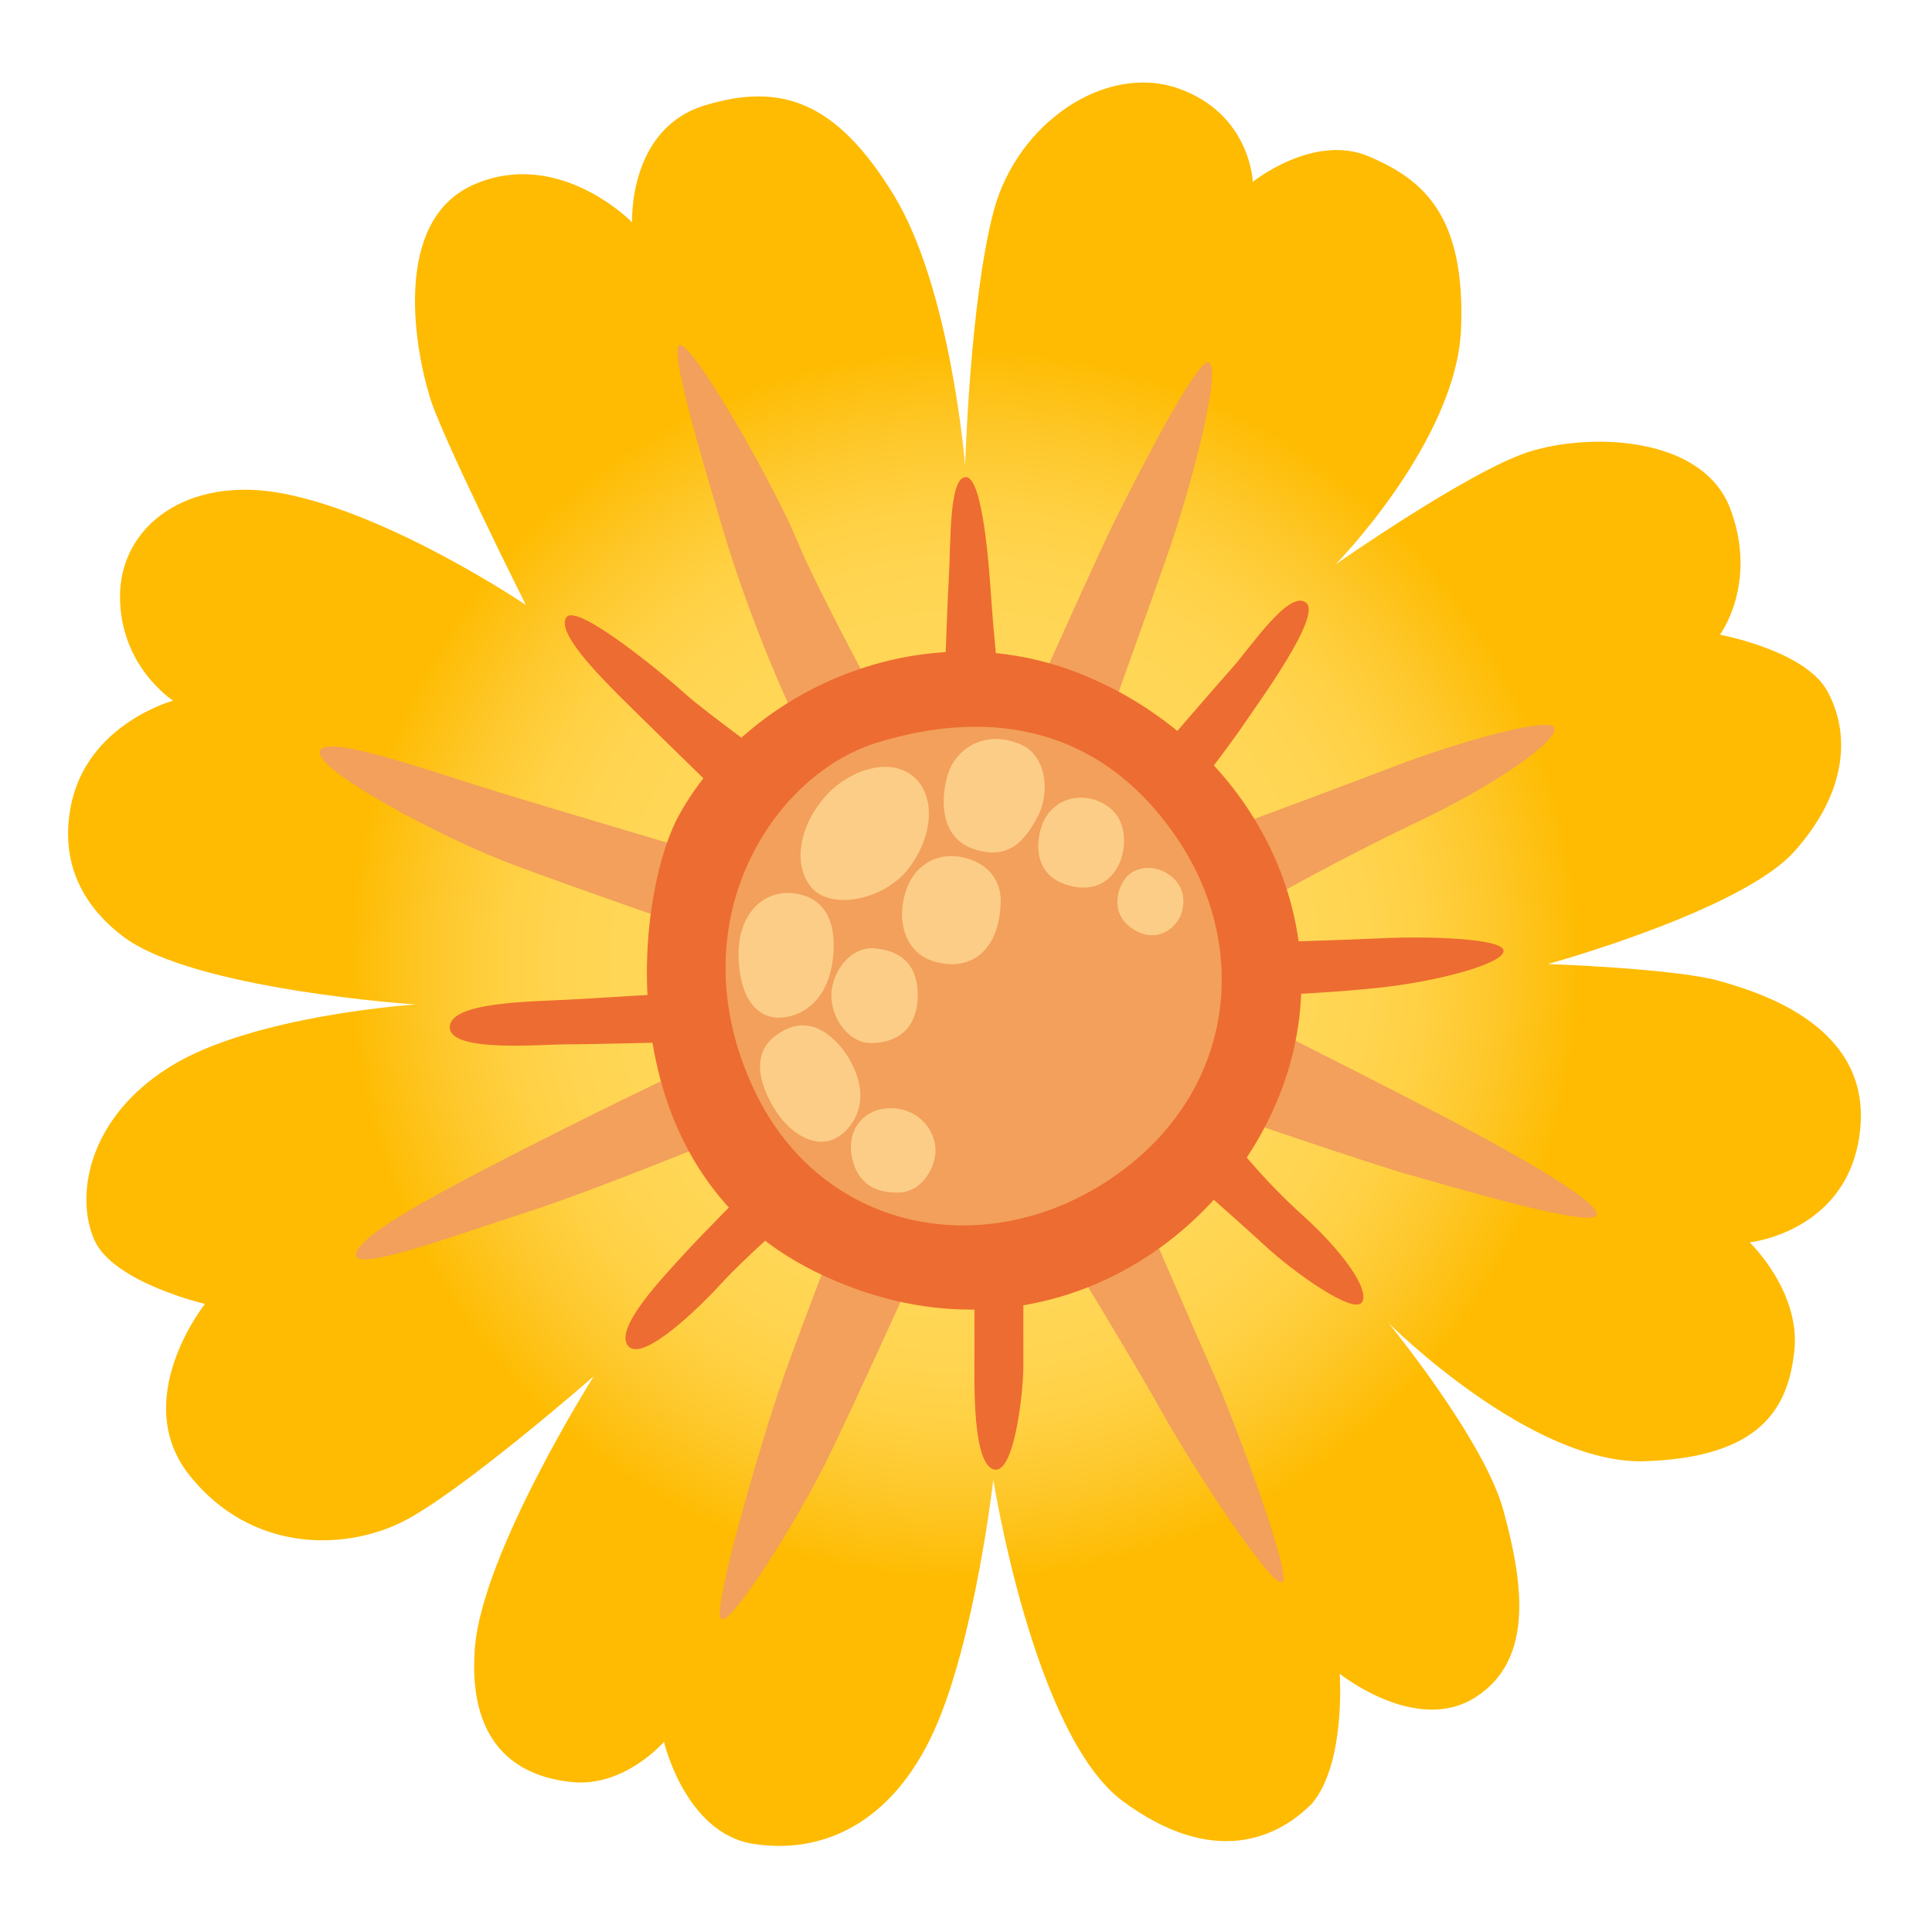 <?xml version="1.0" encoding="utf-8"?>
<svg width="800px" height="800px" viewBox="0 0 128 128" xmlns="http://www.w3.org/2000/svg" xmlns:xlink="http://www.w3.org/1999/xlink" aria-hidden="true" role="img" class="iconify iconify--noto" preserveAspectRatio="xMidYMid meet"><radialGradient id="IconifyId17ecdb2904d178eab5807" cx="63.917" cy="63.865" r="58.902" gradientUnits="userSpaceOnUse"><stop offset=".393" stop-color="#ffd655"></stop><stop offset=".452" stop-color="#ffd450"></stop><stop offset=".521" stop-color="#ffd042"></stop><stop offset=".596" stop-color="#fec82b"></stop><stop offset=".673" stop-color="#febe0a"></stop><stop offset=".692" stop-color="#febb01"></stop></radialGradient><path d="M88.49 37.39s8.02-8.17 8.31-15.63c.28-7.46-2.46-9.85-6.12-11.4S83 12.05 83 12.05s-.14-4.5-4.93-6.19s-10.7 2.25-12.25 8.17s-1.88 16.8-1.88 16.8S63 19.1 59.2 12.9s-7.46-7.46-12.53-5.91s-4.79 7.74-4.79 7.74s-4.79-4.93-10.42-2.53s-3.87 11.19-3.03 13.94c.56 2.25 6.41 13.94 6.41 13.94s-8.92-6.03-16.12-7.39c-6.34-1.2-10.77 2.18-10.77 6.83s3.52 6.9 3.52 6.9s-5.66 1.52-6.76 6.9c-.77 3.8.75 6.68 3.45 8.73c4.65 3.52 19.36 4.5 19.36 4.5s-10.7.7-16.19 4.08c-5.62 3.46-6.34 8.73-5.07 11.54s7.32 4.22 7.32 4.22s-5.07 6.34-.99 11.4s10.14 4.93 13.94 3.1c3.8-1.83 12.81-9.71 12.81-9.71s-7.4 11.7-7.88 18.02c-.47 6.19 2.64 8.51 6.48 8.87c3.47.33 6.05-2.67 6.05-2.67s1.41 6.05 5.91 6.76s9.15-1.27 11.97-7.46c2.71-5.96 3.94-16.66 3.94-16.66s2.67 16.94 8.59 21.3c5.91 4.36 10.18 2.53 12.53.14c2.25-2.67 1.83-8.59 1.83-8.59s5.07 4.08 9.01 1.55c3.94-2.53 3.1-7.74 1.83-12.39S92 87.66 92 87.66s9.43 9.43 17.03 9.15c7.6-.28 9.44-3.48 9.85-7.32c.42-3.94-2.96-7.18-2.96-7.18s6.62-.7 7.32-7.46c.7-6.76-6.34-9.01-9.29-9.85s-11.4-1.13-11.4-1.13s12.81-3.52 16.33-7.46c3.52-3.94 3.73-7.81 2.18-10.63c-1.48-2.69-7.11-3.73-7.11-3.73s2.53-3.38.7-8.31c-1.83-4.93-9.43-5.07-13.37-3.8c-3.92 1.25-12.79 7.45-12.79 7.45z" fill="url(#IconifyId17ecdb2904d178eab5807)"></path><path d="M53.15 48.6s-3.1-6.19-5.35-13.84c-.84-2.86-3.45-11.35-2.82-11.87c.73-.61 6.38 9.38 7.84 12.95c1.26 3.09 5.54 10.98 5.54 10.98l10.7-1.83s3.71-8.31 4.83-10.56c1.13-2.25 5.44-10.79 6.19-10.42c.89.44-1.13 8.21-2.82 13c-1.69 4.79-3.85 10.79-3.85 10.79l9.01 6.71s6.34-2.35 10-3.75c3.66-1.41 10.28-3.38 10.56-2.53c.28.84-3.85 3.75-9.2 6.29s-10.14 5.3-10.14 5.3l.75 8.4s7.7 3.89 11.22 5.73c3.52 1.83 10.32 5.54 10.18 6.52c-.14.99-9.85-1.92-12.39-2.63c-2.53-.7-12.11-3.99-12.11-3.99l-5.35 6.9s3.43 7.93 4.55 10.46c1.13 2.53 5.16 13.19 4.46 13.61s-6.15-7.98-7.88-11.12c-1.74-3.14-7.04-11.83-7.04-11.83l-9.85 3.24s-3.24 7.18-5.21 11.26s-6.48 11.31-7.18 10.89c-.7-.42 2.58-11.45 3.71-14.83s4.04-10.84 4.04-10.84L47.8 75.4s-8.17 3.38-12.95 4.93c-4.79 1.55-11.26 3.94-11.26 2.82c0-1.13 4.19-3.49 10.98-6.95c7.84-3.99 11.4-5.58 11.4-5.58l-1.41-9.57s-6.29-2.16-10.79-3.85s-12.86-6.15-12.58-7.41c.28-1.27 7.6 1.41 12.25 2.82s13.66 4.08 13.66 4.08l6.05-8.09z" fill="#f2a05b"></path><path d="M47.8 52.73s-5.21-5.07-6.62-6.48c-1.41-1.41-4.36-4.36-3.66-5.35s6.48 3.8 7.88 5.07c1.41 1.27 6.48 4.93 6.48 4.93l10.7-5.35s.14-4.79.28-7.18c.14-2.39 0-6.76 1.13-6.76s1.55 6.05 1.69 8.17c.14 2.11.56 6.19.56 6.19l10.84 3.52s3.52-4.08 4.65-5.35c1.13-1.27 3.66-5.07 4.79-4.22c1.13.84-3.24 6.76-4.08 8.02c-.84 1.27-3.66 4.93-3.66 4.93l4.65 9.57s5.21-.14 8.17-.28s8.02 0 8.02.84s-4.32 2.02-8.26 2.44s-8.07.52-8.07.52l-1.64 9.57s1.92 2.53 4.69 5.02c2.47 2.22 4.46 4.88 3.89 5.73c-.56.84-4.55-2.02-6.38-3.71s-5.21-4.65-5.21-4.65L67.8 84.11v6.48c0 1.41-.56 7.18-1.97 6.76s-1.27-5.77-1.27-7.46c0-2.92-.01-6.61.05-6.15l-12.29-3s-3.05 2.67-4.46 4.22c-1.41 1.55-5.26 5.35-6.24 4.22s2.25-4.5 3.66-6.05c1.41-1.55 4.79-4.93 4.79-4.93l-5.49-9.15s-5.35.14-7.04.14s-7.74.56-7.74-1.13s5.35-1.69 7.88-1.83c2.53-.14 8.63-.52 8.63-.52l1.49-12.98z" fill="#ed6c31"></path><path d="M44.99 54c-2.92 5.29-5.02 23.37 9.06 30.27c14.08 6.9 27.26-1.55 31.07-12.67s-2.67-22.52-13.37-26.89S49.49 45.83 44.99 54z" fill="#ed6c31"></path><path d="M58.08 49.21C51.1 51.37 44.8 61.27 49.96 72.2c4.45 9.43 15.2 11.45 23.46 6.01c8.37-5.52 9.53-15.3 4.6-22.62c-4.92-7.32-12.2-8.77-19.94-6.38z" fill="#f2a05b"></path><path d="M54.83 52.6c-1.89 2.01-2.36 4.73-1.04 6.23s4.9.8 6.5-1.41s1.6-4.63.38-5.83c-1.57-1.55-4.33-.59-5.84 1.01z" fill="#fccd87"></path><path d="M62.91 50.99c-.51 1.27-.94 4.41 1.6 5.26c2.4.8 3.43-.66 4.22-2.11c.84-1.53.66-4.08-1.13-4.83c-2.32-.99-4.12.28-4.69 1.68z" fill="#fccd87"></path><path d="M69.34 54.05c-.67.99-1.31 4.08 1.78 4.69c3.25.64 4.13-3.47 2.67-4.97c-1.18-1.23-3.37-1.32-4.45.28z" fill="#fccd87"></path><path d="M74.74 57.99c-.62.55-1.31 2.39.19 3.47s2.77.23 3.24-.7c.27-.55.47-1.69-.38-2.53c-.84-.85-2.21-.99-3.05-.24z" fill="#fccd87"></path><path d="M60.18 58.61c-.86 1.97-.43 4.44 1.67 5.08c2.43.74 4.4-.69 4.45-4c.02-1.25-.76-2.57-2.63-2.91c-1.88-.34-3.05.81-3.49 1.83z" fill="#fccd87"></path><path d="M57.94 62.83c-1.61-.14-2.86 1.59-2.86 3.14c0 1.54 1.2 3.17 2.65 3.14c2.08-.05 3.12-1.29 3.07-3.34c-.05-1.85-1.09-2.79-2.86-2.94z" fill="#fccd87"></path><path d="M52.26 59.16c-1.69-.05-3.38 1.36-3.33 4.18c.05 2.82 1.27 4.18 2.82 4.08c1.55-.09 3.28-1.31 3.47-4.32c.19-3-1.41-3.89-2.96-3.94z" fill="#fccd87"></path><path d="M51.26 68.72c-1.75 1.42-.59 3.9.39 5.24c.98 1.33 3 2.62 4.58.74c1.57-1.88.39-4.2-.44-5.24c-.84-1.04-2.47-2.42-4.53-.74z" fill="#fccd87"></path><path d="M56.44 76.66c.35 1.71 1.5 2.39 3.1 2.35s2.49-1.74 2.44-2.91c-.05-1.17-1.03-2.55-2.72-2.67c-1.98-.14-3.2 1.4-2.82 3.23z" fill="#fccd87"></path></svg>
